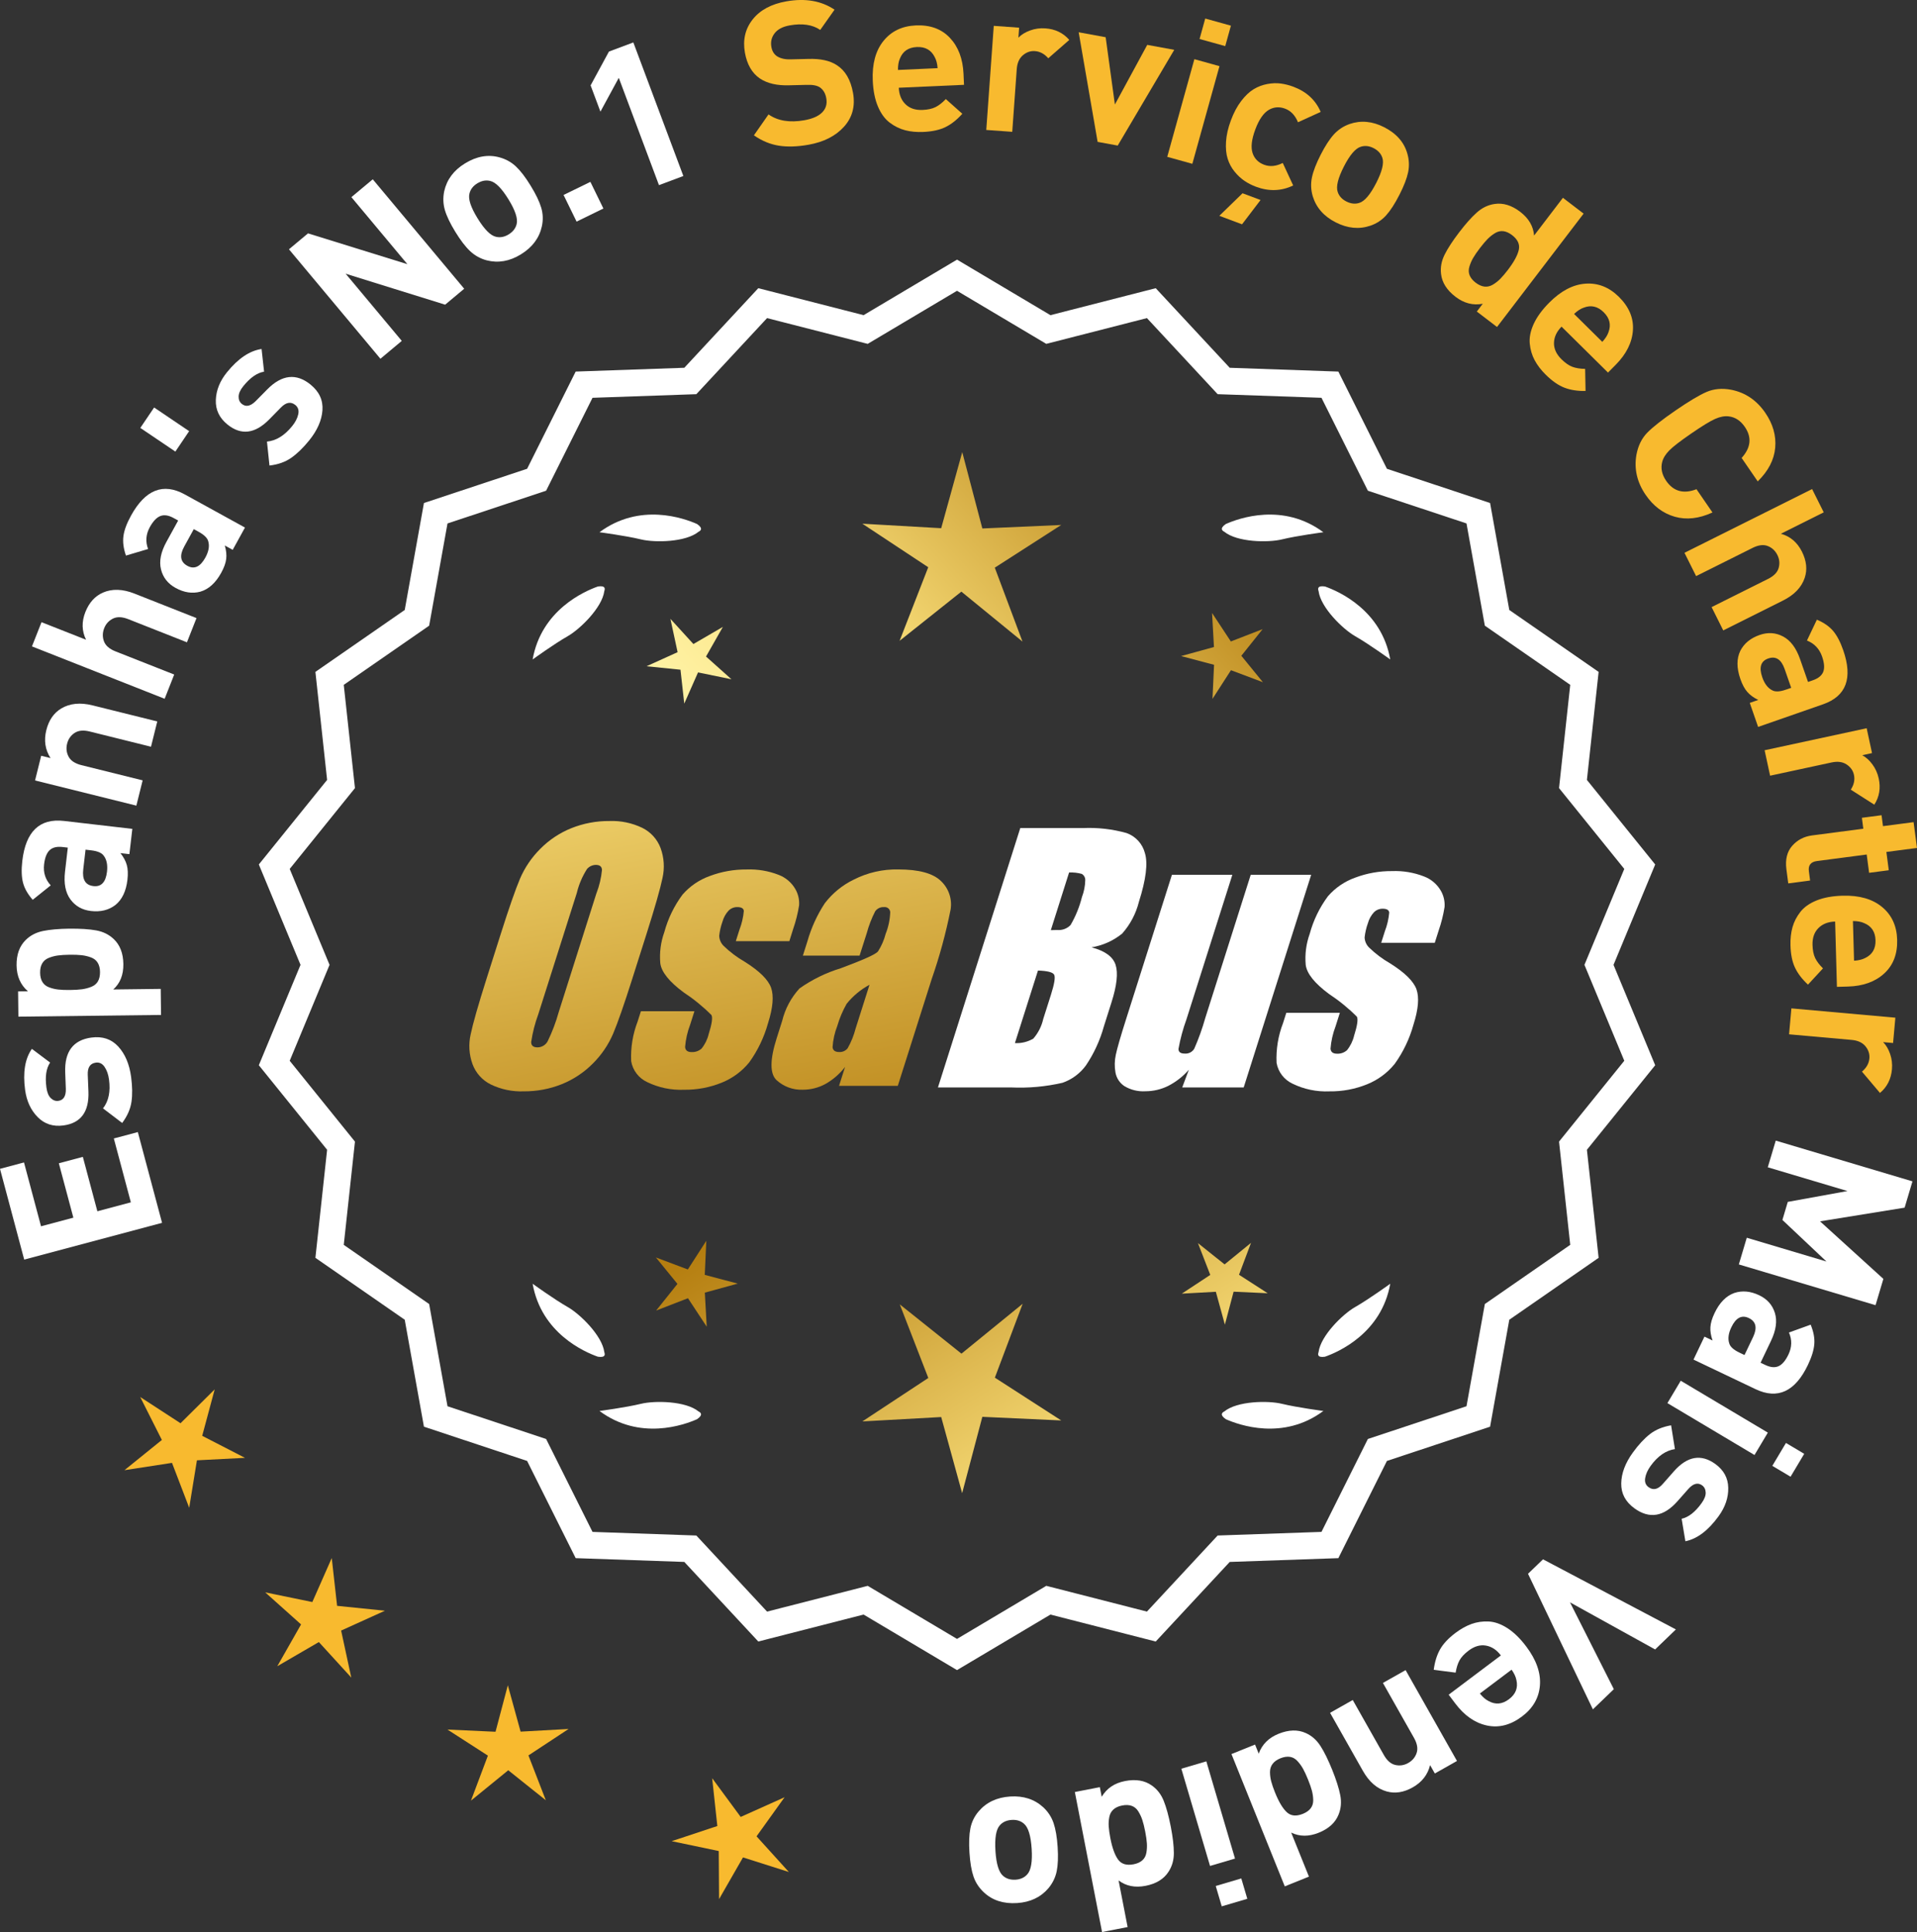 <?xml version="1.0" encoding="UTF-8"?>
<svg id="Layer_2" data-name="Layer 2" xmlns="http://www.w3.org/2000/svg" xmlns:xlink="http://www.w3.org/1999/xlink" viewBox="0 0 172.215 173.596">
  <rect x="0" y="0" width="172.215" height="173.596" fill="#333333" stroke="none"/>
  <defs>
    <style>
      .cls-1 {
        fill: url(#linear-gradient-8);
      }

      .cls-2 {
        fill: url(#linear-gradient-7);
      }

      .cls-3 {
        fill: url(#linear-gradient-5);
      }

      .cls-4 {
        fill: url(#linear-gradient-6);
      }

      .cls-5 {
        fill: url(#linear-gradient-9);
      }

      .cls-6 {
        fill: url(#linear-gradient-4);
      }

      .cls-7 {
        fill: url(#linear-gradient-3);
      }

      .cls-8 {
        fill: url(#linear-gradient-2);
      }

      .cls-9 {
        fill: url(#linear-gradient);
      }

      .cls-10 {
        fill: #f8ba2f;
      }

      .cls-11 {
        fill: #fff;
      }
    </style>
    <linearGradient id="linear-gradient" x1="112.326" y1="196.319" x2="60.901" y2="113.8" gradientUnits="userSpaceOnUse">
      <stop offset="0" stop-color="#f9df7b"/>
      <stop offset=".279" stop-color="#b57e10"/>
      <stop offset=".323" stop-color="#c89d38"/>
      <stop offset=".417" stop-color="#efda86"/>
      <stop offset=".46" stop-color="#fff3a6"/>
      <stop offset=".642" stop-color="#f9df7b"/>
      <stop offset="1" stop-color="#b57e10"/>
    </linearGradient>
    <linearGradient id="linear-gradient-2" x1="125.574" y1="188.064" x2="74.148" y2="105.544" xlink:href="#linear-gradient"/>
    <linearGradient id="linear-gradient-3" x1="147.101" y1="174.648" x2="95.675" y2="92.129" xlink:href="#linear-gradient"/>
    <linearGradient id="linear-gradient-4" x1="46.889" y1="64.269" x2="78.581" y2="235.288" gradientUnits="userSpaceOnUse">
      <stop offset="0" stop-color="#f9df7b"/>
      <stop offset=".279" stop-color="#b57e10"/>
      <stop offset=".284" stop-color="#e5c25b"/>
      <stop offset=".286" stop-color="#f9df7b"/>
      <stop offset=".46" stop-color="#fff3a6"/>
      <stop offset=".642" stop-color="#f9df7b"/>
      <stop offset="1" stop-color="#b57e10"/>
    </linearGradient>
    <linearGradient id="linear-gradient-5" x1="59.397" y1="61.951" x2="91.089" y2="232.97" xlink:href="#linear-gradient-4"/>
    <linearGradient id="linear-gradient-6" x1="72.022" y1="59.612" x2="103.714" y2="230.63" xlink:href="#linear-gradient-4"/>
    <linearGradient id="linear-gradient-7" x1="51.335" y1="113.67" x2="117.112" y2="52.678" xlink:href="#linear-gradient"/>
    <linearGradient id="linear-gradient-8" x1="29.116" y1="89.709" x2="94.893" y2="28.716" xlink:href="#linear-gradient"/>
    <linearGradient id="linear-gradient-9" x1="36.172" y1="97.318" x2="101.948" y2="36.325" xlink:href="#linear-gradient"/>
  </defs>
  <g id="Layer_1-2" data-name="Layer 1">
    <g>
      <g>
        <polygon class="cls-10" points="19.287 124.837 16.218 127.88 12.596 125.523 14.541 129.382 11.181 132.098 15.452 131.441 16.997 135.476 17.691 131.211 22.007 130.989 18.165 129.01 19.287 124.837"/>
        <polygon class="cls-10" points="30.283 144.287 29.803 139.993 28.058 143.946 23.825 143.075 27.046 145.957 24.91 149.713 28.645 147.541 31.558 150.733 30.646 146.509 34.582 144.725 30.283 144.287"/>
        <polygon class="cls-10" points="46.768 155.59 45.621 151.423 44.516 155.601 40.199 155.403 43.831 157.745 42.309 161.79 45.659 159.06 49.035 161.757 47.473 157.727 51.082 155.35 46.768 155.59"/>
        <polygon class="cls-10" points="67.965 164.997 70.483 161.485 66.54 163.254 63.978 159.774 64.442 164.071 60.341 165.432 64.57 166.318 64.598 170.639 66.748 166.891 70.866 168.2 67.965 164.997"/>
      </g>
      <g>
        <path class="cls-11" d="M85.973,149.699l-8.345-4.961-9.405,2.409-6.61-7.111-9.703-.338-4.338-8.685-9.214-3.058-1.716-9.556-7.98-5.53,1.046-9.652-6.098-7.554,3.723-8.967-3.723-8.967,6.098-7.554-1.046-9.652,7.98-5.53,1.716-9.556,9.214-3.058,4.338-8.685,9.703-.338,6.61-7.111,9.405,2.409,8.345-4.961,8.345,4.961,9.405-2.409,6.61,7.111,9.703.338,4.338,8.685,9.214,3.058,1.716,9.556,7.98,5.53-1.046,9.652,6.098,7.554-3.723,8.967,3.723,8.967-6.098,7.554,1.046,9.652-7.98,5.53-1.716,9.556-9.214,3.058-4.338,8.685-9.703.338-6.61,7.111-9.405-2.409-8.345,4.961ZM77.903,142.822l8.07,4.797,8.07-4.797,9.095,2.329,6.392-6.877,9.383-.327,4.195-8.399,8.91-2.957,1.659-9.241,7.716-5.348-1.011-9.334,5.897-7.305-3.6-8.671,3.6-8.671-5.897-7.305,1.011-9.334-7.716-5.348-1.659-9.241-8.91-2.957-4.195-8.399-9.383-.327-6.392-6.877-9.095,2.329-8.07-4.797-8.07,4.797-9.095-2.329-6.392,6.877-9.383.327-4.195,8.399-8.91,2.957-1.659,9.241-7.716,5.348,1.011,9.334-5.897,7.305,3.6,8.671-3.6,8.671,5.897,7.305-1.011,9.334,7.716,5.348,1.659,9.241,8.91,2.957,4.195,8.399,9.383.327,6.392,6.877,9.095-2.329Z"/>
        <path class="cls-11" d="M85.974,150.06l-.159-.094-8.234-4.896-9.459,2.422-6.647-7.151-9.759-.34-4.363-8.735-9.268-3.076-1.726-9.611-8.025-5.562,1.052-9.708-6.134-7.597,3.745-9.019-3.745-9.019,6.134-7.598-1.052-9.707,8.025-5.562,1.726-9.611,9.268-3.075,4.363-8.735,9.759-.341,6.647-7.151,9.459,2.423,8.394-4.989.159.094,8.233,4.896,9.459-2.423,6.647,7.151,9.759.341,4.364,8.735,9.267,3.075,1.726,9.611,8.025,5.562-1.052,9.707,6.134,7.598-3.744,9.019,3.744,9.019-6.134,7.597,1.052,9.708-8.025,5.562-1.726,9.611-9.267,3.076-4.364,8.735-9.759.34-6.647,7.151-9.459-2.422-8.393,4.989ZM77.676,144.405l.111.065,8.187,4.867,8.297-4.933,9.352,2.395,6.571-7.071.129-.004,9.519-.332,4.313-8.636.123-.04,9.038-3.001,1.706-9.5,7.934-5.499-1.04-9.597,6.063-7.511-3.701-8.915,3.701-8.915-6.063-7.512,1.04-9.596-7.934-5.5-1.706-9.5-9.161-3.04-4.313-8.636-9.647-.337-6.571-7.071-9.352,2.396-.111-.065-8.186-4.867-8.298,4.933-9.352-2.396-6.571,7.071-.129.004-9.519.333-4.312,8.636-.123.04-9.039,3-1.706,9.5-7.934,5.5,1.04,9.596-6.063,7.512,3.702,8.915-3.702,8.915,6.063,7.511-1.04,9.597,7.934,5.499,1.706,9.5,9.162,3.041,4.312,8.636,9.647.336,6.571,7.071,9.352-2.395ZM85.974,147.981l-8.118-4.825-9.148,2.343-6.43-6.917-9.438-.329-4.221-8.448-8.963-2.976-1.669-9.296-7.763-5.379,1.018-9.39-5.933-7.348,3.622-8.723-3.622-8.723,5.933-7.348-1.018-9.39,7.763-5.379,1.669-9.297,8.963-2.975,4.221-8.449,9.438-.329,6.43-6.916,9.148,2.343,8.118-4.825,8.117,4.825,9.148-2.343,6.43,6.916,9.438.329,4.221,8.449,8.964,2.975,1.668,9.297,7.763,5.379-1.018,9.39,5.933,7.348-3.622,8.723,3.622,8.723-5.933,7.348,1.018,9.39-7.763,5.379-1.668,9.296-8.964,2.976-4.221,8.448-9.438.329-6.43,6.917-9.148-2.343-8.117,4.825ZM77.951,142.49l.111.065,7.911,4.703,8.021-4.769,9.041,2.315,6.354-6.837.129-.004,9.198-.321,4.17-8.349.123-.04,8.735-2.9,1.648-9.185,7.671-5.316-1.006-9.278,5.862-7.262-3.579-8.619,3.579-8.619-5.862-7.262,1.006-9.278-7.671-5.316-1.648-9.186-8.858-2.939-4.17-8.35-9.327-.325-6.354-6.836-9.041,2.315-.111-.065-7.91-4.703-8.022,4.769-9.041-2.315-6.354,6.836-.129.004-9.198.321-4.17,8.35-.123.04-8.734,2.899-1.649,9.186-7.671,5.316,1.006,9.278-5.862,7.262,3.579,8.619-3.579,8.619,5.862,7.262-1.006,9.278,7.671,5.316,1.649,9.185,8.857,2.94,4.17,8.349,9.327.325,6.354,6.837,9.041-2.315Z"/>
      </g>
      <g>
        <polygon class="cls-9" points="63.312 114.549 63.452 111.488 61.791 114.063 58.923 112.984 60.859 115.359 58.947 117.753 61.804 116.646 63.489 119.205 63.319 116.145 66.274 115.333 63.312 114.549"/>
        <polygon class="cls-8" points="91.873 117.145 86.374 121.627 80.832 117.199 83.395 123.813 77.471 127.716 84.554 127.323 86.435 134.163 88.249 127.304 95.336 127.629 89.374 123.784 91.873 117.145"/>
        <polygon class="cls-7" points="111.308 114.539 112.387 111.671 110.012 113.607 107.618 111.695 108.725 114.552 106.167 116.237 109.226 116.067 110.038 119.022 110.822 116.06 113.883 116.2 111.308 114.539"/>
      </g>
      <g>
        <path class="cls-11" d="M109.981,126.824c-.114.057-.184.124-.207.201-.001.001-.002.002-.003.003.001 0.0.001 0.0.002.001-.036.131.066.291.35.488,1.179.524,5.149,1.947,8.764-.74,0,0-2.348-.308-3.726-.643-1.249-.304-4.027-.256-5.179.691Z"/>
        <path class="cls-11" d="M118.441,121.785c0.0.001-0.0.003,0,.004.001-0.0.001-0.0.002-.001.063.12.248.166.589.115,1.217-.428,5.08-2.121,5.862-6.557,0,0-1.918,1.389-3.15,2.091-1.117.637-3.103,2.579-3.29,4.059-.043.12-.049.217-.013.288Z"/>
      </g>
      <g>
        <path class="cls-11" d="M62.762,126.824c.114.057.184.124.207.201.001.001.002.002.003.003-.001 0-.001 0-.002.001.036.131-.066.291-.35.488-1.179.524-5.149,1.947-8.764-.74,0,0,2.348-.308,3.726-.643,1.249-.304,4.027-.256,5.179.691Z"/>
        <path class="cls-11" d="M54.302,121.785c-0.0.001 0.0.003,0,.004-.001-0-.001-0-.002-.001-.063.12-.248.166-.589.115-1.217-.428-5.08-2.121-5.862-6.557,0,0,1.918,1.389,3.15,2.091,1.117.637,3.103,2.579,3.29,4.059.043.12.049.217.013.288Z"/>
      </g>
      <g>
        <path class="cls-11" d="M62.762,47.776c.114-.057.184-.124.207-.201.001-.001.002-.002.003-.003-.001-0-.001-0-.002-.001.036-.131-.066-.291-.35-.488-1.179-.524-5.149-1.947-8.764.74,0,0,2.348.308,3.726.643,1.249.304,4.027.256,5.179-.691Z"/>
        <path class="cls-11" d="M54.302,52.815c-0-.001 0-.003,0-.004-.001 0-.001 0-.002.001-.063-.12-.248-.166-.589-.115-1.217.428-5.08,2.121-5.862,6.557,0,0,1.918-1.389,3.15-2.091,1.117-.637,3.103-2.579,3.29-4.059.043-.12.049-.217.013-.288Z"/>
      </g>
      <g>
        <path class="cls-11" d="M109.981,47.776c-.114-.057-.184-.124-.207-.201-.001-.001-.002-.002-.003-.003.001-0.0.001-0.0.002-.001-.036-.131.066-.291.35-.488,1.179-.524,5.149-1.947,8.764.74,0,0-2.348.308-3.726.643-1.249.304-4.027.256-5.179-.691Z"/>
        <path class="cls-11" d="M118.441,52.815c0-.001-0-.003,0-.004.001 0.0.001 0.0.002.001.063-.12.248-.166.589-.115,1.217.428,5.08,2.121,5.862,6.557,0,0-1.918-1.389-3.15-2.091-1.117-.637-3.103-2.579-3.29-4.059-.043-.12-.049-.217-.013-.288Z"/>
      </g>
      <g id="Group_4" data-name="Group 4">
        <g id="Group_1" data-name="Group 1">
          <path id="Path_1" data-name="Path 1" class="cls-6" d="M56.814,87.907c-.743,2.341-1.321,3.999-1.734,4.975-.429.998-1.045,1.904-1.814,2.67-.793.803-1.741,1.435-2.787,1.858-1.09.438-2.256.658-3.431.648-1.017.039-2.027-.171-2.945-.611-.769-.376-1.363-1.035-1.657-1.839-.308-.854-.365-1.778-.165-2.663.198-.958.677-2.638,1.438-5.039l1.265-3.987c.743-2.341,1.321-3.999,1.734-4.975.429-.998,1.045-1.904,1.814-2.67.793-.803,1.741-1.435,2.787-1.858,1.091-.437,2.256-.656,3.431-.646,1.017-.039,2.027.171,2.945.611.768.377,1.362,1.036,1.657,1.84.308.854.365,1.778.165,2.663-.198.958-.677,2.637-1.438,5.037l-1.266,3.986ZM53.589,80.248c.255-.669.42-1.369.49-2.082-.014-.303-.197-.454-.548-.454-.305.003-.593.136-.794.366-.426.665-.737,1.397-.922,2.166l-3.456,10.883c-.3.811-.515,1.65-.64,2.506,0,.319.194.476.565.476.383-.001.734-.212.915-.548.408-.836.739-1.708.988-2.604l3.398-10.71.003.003Z"/>
          <path id="Path_2" data-name="Path 2" class="cls-3" d="M70.912,84.565h-4.81l.329-1.035c.208-.538.339-1.102.391-1.676-.018-.234-.216-.351-.592-.351-.295-.003-.578.115-.785.325-.254.277-.438.611-.538.973-.15.416-.25.849-.298,1.289.015.339.158.661.399.9.569.552,1.206,1.031,1.894,1.425,1.317.827,2.106,1.604,2.367,2.33.259.728.172,1.789-.271,3.182-.35,1.263-.919,2.454-1.683,3.518-.654.81-1.504,1.439-2.469,1.829-1.077.439-2.23.656-3.393.64-1.148.051-2.29-.186-3.322-.691-.755-.353-1.289-1.052-1.43-1.873-.055-1.217.143-2.433.582-3.57l.293-.922h4.808l-.384,1.21c-.246.642-.398,1.316-.454,2.001.022.307.216.461.574.461.33.02.655-.092.903-.311.308-.381.527-.826.64-1.302.289-.911.373-1.482.251-1.712-.764-.766-1.605-1.451-2.509-2.045-1.291-.958-1.987-1.829-2.088-2.612-.083-.943.039-1.893.359-2.784.329-1.218.883-2.363,1.634-3.376.659-.761,1.503-1.338,2.45-1.676,1.062-.401,2.19-.6,3.325-.589.978-.037,1.953.127,2.864.483.631.24,1.16.689,1.498,1.273.258.444.376.955.34,1.467-.114.719-.291,1.427-.53,2.114l-.348,1.111v-.008Z"/>
          <path id="Path_3" data-name="Path 3" class="cls-4" d="M77.222,85.864h-5.095l.406-1.28c.343-1.213.869-2.366,1.559-3.42.686-.899,1.573-1.626,2.59-2.122,1.245-.636,2.629-.953,4.027-.922,1.836,0,3.11.347,3.822,1.042.696.657,1.021,1.616.867,2.561-.422,2.122-.99,4.212-1.701,6.255l-3.043,9.588h-5.279l.542-1.701c-.481.626-1.083,1.149-1.771,1.536-.626.339-1.326.515-2.038.512-.862.033-1.703-.275-2.341-.856-.611-.57-.611-1.82,0-3.75l.498-1.571c.264-1.09.8-2.096,1.558-2.923,1.131-.798,2.383-1.411,3.707-1.814,2.019-.75,3.134-1.252,3.343-1.508.313-.488.546-1.023.691-1.584.247-.621.386-1.28.41-1.948-.017-.269-.248-.473-.517-.457-.011.001-.021.002-.032.003-.317-.024-.622.121-.805.381-.322.631-.577,1.295-.761,1.979l-.638,1.997ZM78.113,88.483c-.793.427-1.493,1.009-2.056,1.712-.356.627-.637,1.293-.838,1.986-.24.612-.383,1.257-.424,1.913.033.285.223.432.582.432.297.022.586-.104.772-.337.316-.559.557-1.156.717-1.778l1.247-3.928Z"/>
        </g>
        <g id="Group_3" data-name="Group 3">
          <path id="Path_7" data-name="Path 7" class="cls-11" d="M91.65,74.403h5.641c1.319-.059,2.639.092,3.91.446.817.29,1.437.967,1.654,1.807.278.907.098,2.367-.542,4.379-.264,1.057-.78,2.035-1.503,2.849-.794.644-1.742,1.07-2.751,1.236,1.207.319,1.928.841,2.162,1.576s.11,1.862-.373,3.376l-.684,2.162c-.345,1.246-.89,2.429-1.613,3.501-.526.72-1.258,1.262-2.1,1.554-1.523.352-3.088.492-4.649.417h-6.541l7.396-23.304h-.007ZM93.248,87.201l-2.073,6.522c.579.032,1.154-.108,1.654-.402.44-.507.747-1.115.893-1.771l.691-2.173c.318-.999.411-1.603.278-1.814-.132-.212-.611-.329-1.445-.359l.003-.004ZM96.043,78.392l-1.642,5.183c.245-.011.435-.014.57-.014.446.042.887-.119,1.2-.44.459-.785.804-1.631,1.024-2.513.188-.49.289-1.008.3-1.532.004-.229-.116-.442-.314-.556-.368-.102-.75-.144-1.131-.126l-.007-.002Z"/>
          <path id="Path_8" data-name="Path 8" class="cls-11" d="M117.79,78.606l-6.061,19.1h-5.523l.596-1.588c-.519.596-1.147,1.088-1.851,1.449-.638.318-1.342.484-2.056.483-.66.041-1.318-.12-1.885-.461-.422-.281-.712-.723-.801-1.222-.094-.527-.084-1.068.03-1.591.114-.552.428-1.65.951-3.288l4.09-12.884h5.428l-4.126,12.997c-.313.861-.551,1.747-.713,2.648,0,.278.183.417.56.417.344.031.676-.137.856-.432.396-.901.729-1.829.995-2.776l4.079-12.854h5.428l.003.003Z"/>
          <path id="Path_9" data-name="Path 9" class="cls-11" d="M128.891,84.711h-4.81l.329-1.035c.208-.538.339-1.102.391-1.676-.018-.234-.216-.351-.592-.351-.295-.003-.578.115-.784.325-.254.277-.438.611-.538.973-.15.416-.249.848-.297,1.287.015.339.158.661.399.9.569.553,1.205,1.032,1.893,1.426,1.317.827,2.106,1.604,2.367,2.33.259.728.172,1.789-.271,3.182-.35,1.263-.919,2.454-1.683,3.518-.654.809-1.504,1.439-2.469,1.829-1.077.439-2.23.656-3.393.64-1.148.051-2.29-.186-3.322-.691-.755-.353-1.289-1.052-1.43-1.873-.055-1.217.143-2.433.582-3.57l.293-.922h4.81l-.384,1.211c-.246.642-.398,1.316-.454,2.001.022.307.216.461.574.461.33.02.655-.092.903-.311.308-.381.527-.826.64-1.302.289-.911.373-1.482.251-1.712-.764-.766-1.605-1.451-2.509-2.045-1.291-.958-1.987-1.829-2.088-2.612-.083-.943.039-1.893.359-2.784.329-1.218.883-2.363,1.634-3.376.659-.761,1.503-1.338,2.45-1.676,1.062-.401,2.19-.6,3.325-.589.978-.037,1.953.127,2.864.483.632.239,1.163.689,1.503,1.273.258.444.376.955.34,1.467-.114.719-.291,1.427-.53,2.114l-.351,1.108-.004-.005Z"/>
        </g>
      </g>
      <g>
        <path class="cls-11" d="M12.382,101.717l2.177,8.156-12.384,3.305-2.175-8.157,2.156-.575,1.53,5.739,2.905-.775-1.305-4.887,2.157-.575,1.304,4.887,3.009-.803-1.53-5.739,2.155-.575Z"/>
        <path class="cls-11" d="M8.212,93.227c.987-.134,1.79.134,2.407.801.616.667,1.003,1.577,1.159,2.73.115.856.126,1.606.032,2.248-.095.643-.372,1.274-.834,1.894l-1.722-1.311c.506-.65.686-1.516.538-2.599-.061-.451-.193-.827-.397-1.127-.204-.299-.466-.427-.786-.384-.513.069-.754.436-.725,1.098l.061,1.518c.063,1.808-.685,2.817-2.243,3.028-.927.125-1.699-.124-2.316-.749s-.994-1.437-1.13-2.436c-.214-1.581-.011-2.813.607-3.696l1.639,1.23c-.354.521-.464,1.269-.332,2.243.059.44.19.759.393.955s.428.278.679.244c.463-.063.687-.42.672-1.072l-.056-1.481c-.071-1.867.713-2.912,2.354-3.135Z"/>
        <path class="cls-11" d="M6.237,83.444c.972-.011,1.771.039,2.396.152.626.112,1.15.37,1.576.772.569.533.861,1.286.873,2.258.011.972-.292,1.732-.909,2.279l4.266-.052.028,2.341-12.815.153-.027-2.268.882-.011c-.666-.58-1.006-1.356-1.018-2.328s.262-1.731.819-2.278c.415-.412.934-.683,1.556-.811.623-.127,1.414-.197,2.374-.209ZM7.337,85.826c-.282-.032-.639-.047-1.071-.042-.432.006-.789.028-1.07.067s-.554.112-.817.217c-.262.105-.458.27-.587.493-.131.224-.192.504-.188.84.004.336.072.614.206.834.136.221.336.381.602.479.264.1.539.165.821.197.281.033.639.047,1.07.041.433-.005.789-.027,1.071-.066.281-.039.557-.111.825-.217.268-.105.468-.27.598-.493.129-.224.191-.503.188-.839s-.073-.614-.209-.835c-.134-.221-.337-.38-.608-.479-.271-.099-.548-.165-.83-.197Z"/>
        <path class="cls-11" d="M11.888,74.476l-.264,2.271-.805-.093c.284.359.476.717.573,1.072.099.355.116.796.057,1.319-.121,1.038-.486,1.799-1.099,2.283-.597.451-1.323.626-2.182.526-.786-.091-1.401-.44-1.845-1.047-.442-.607-.604-1.436-.482-2.484l.25-2.163-.464-.054c-.513-.06-.901.034-1.165.281-.265.247-.432.675-.502,1.283-.084.727.115,1.354.597,1.881l-1.618,1.298c-.447-.511-.739-1.024-.872-1.541s-.154-1.169-.063-1.956c.308-2.646,1.557-3.842,3.75-3.588l6.134.711ZM8.185,76.403l-.5-.059-.206,1.771c-.106.918.198,1.418.914,1.501.703.082,1.108-.349,1.219-1.29.069-.607-.025-1.084-.287-1.429-.175-.262-.555-.427-1.14-.494Z"/>
        <path class="cls-11" d="M14.129,64.823l-.564,2.271-5.502-1.367c-.57-.143-1.027-.098-1.369.133-.341.23-.562.549-.664.957-.104.419-.059.811.135,1.174.195.363.577.616,1.147.758l5.503,1.367-.565,2.271-9.101-2.262.552-2.219.839.209c-.481-.75-.609-1.586-.38-2.506.223-.896.669-1.546,1.337-1.948.771-.464,1.71-.559,2.815-.284l5.817,1.445Z"/>
        <path class="cls-11" d="M17.653,55.536l-.858,2.176-5.275-2.082c-.546-.215-1.004-.231-1.373-.049-.37.184-.631.471-.786.861-.157.401-.165.796-.021,1.182.144.386.49.688,1.036.903l5.274,2.081-.859,2.177-11.92-4.706.858-2.176,4.002,1.579c-.387-.784-.408-1.612-.065-2.483.34-.859.867-1.444,1.585-1.755.824-.358,1.767-.328,2.827.091l5.575,2.201Z"/>
        <path class="cls-11" d="M22.007,47.401l-1.102,2.003-.71-.391c.127.44.171.844.126,1.21-.044.365-.193.78-.448,1.242-.503.915-1.13,1.481-1.879,1.699-.723.191-1.461.079-2.218-.338-.695-.382-1.133-.938-1.312-1.667-.182-.729-.017-1.557.493-2.481l1.049-1.908-.41-.226c-.451-.249-.846-.309-1.185-.18-.338.129-.654.461-.95.997-.353.642-.406,1.298-.157,1.968l-1.989.591c-.222-.643-.297-1.229-.225-1.758.071-.528.299-1.14.681-1.834,1.284-2.334,2.893-2.969,4.827-1.904l5.409,2.977ZM17.851,47.786l-.441-.243-.858,1.561c-.445.81-.353,1.388.278,1.735.619.342,1.158.097,1.616-.734.294-.535.386-1.013.272-1.431-.062-.309-.352-.604-.867-.888Z"/>
        <path class="cls-11" d="M16.992,38.74l-1.238,1.835-3.148-2.126,1.24-1.835,3.146,2.126Z"/>
        <path class="cls-11" d="M27.902,34.559c.772.627,1.128,1.395,1.065,2.301s-.462,1.812-1.195,2.717c-.544.671-1.081,1.191-1.614,1.563-.532.371-1.183.602-1.95.689l-.225-2.152c.82-.076,1.573-.539,2.261-1.388.287-.354.471-.708.549-1.062.077-.354-.01-.633-.261-.837-.401-.324-.832-.25-1.295.225l-1.064,1.084c-1.273,1.285-2.521,1.433-3.741.442-.728-.59-1.075-1.323-1.043-2.201.033-.878.365-1.708,1.001-2.491,1.004-1.239,2.041-1.937,3.109-2.091l.225,2.037c-.62.099-1.241.53-1.861,1.295-.279.345-.421.658-.426.94s.091.502.286.661c.363.295.778.213,1.241-.245l1.042-1.056c1.311-1.331,2.609-1.476,3.896-.433Z"/>
        <path class="cls-11" d="M41.702,25.944l-1.712,1.432-8.938-2.783,5.042,6.037-1.919,1.604-8.217-9.835,1.713-1.431,8.926,2.769-5.03-6.023,1.92-1.604,8.216,9.836Z"/>
        <path class="cls-11" d="M47.668,16.681c.472.767.789,1.428.953,1.981.164.555.182,1.117.054,1.688-.233,1.044-.861,1.88-1.884,2.507-1.011.621-2.036.799-3.072.533-.574-.154-1.069-.431-1.489-.828-.42-.396-.862-.974-1.326-1.73-.465-.757-.777-1.41-.938-1.959-.16-.549-.18-1.114-.059-1.695.233-1.044.855-1.877,1.868-2.498,1.043-.64,2.073-.821,3.088-.543.573.154,1.068.429,1.485.82.416.393.857.967,1.32,1.724ZM45.675,17.905c-.61-.992-1.158-1.542-1.647-1.65-.379-.091-.763-.018-1.151.221-.379.232-.613.539-.704.918-.125.485.117,1.224.726,2.216.615,1.002,1.166,1.558,1.656,1.666.379.091.758.02,1.137-.212.389-.238.629-.548.72-.928.125-.484-.12-1.228-.735-2.23Z"/>
        <path class="cls-11" d="M54.206,18.735l-2.408,1.177-1.17-2.394,2.41-1.177,1.168,2.394Z"/>
        <path class="cls-11" d="M61.39,15.815l-2.191.82-3.61-9.642-1.649,3.039-.883-2.36,1.648-3.039,2.191-.82,4.494,12.002Z"/>
        <path class="cls-10" d="M76.632,8.345c.213,1.193-.058,2.208-.811,3.042-.755.836-1.816,1.375-3.187,1.618-1.006.179-1.896.207-2.673.083-.778-.124-1.521-.434-2.232-.929l1.312-1.879c.834.583,1.907.758,3.219.524.733-.131,1.267-.365,1.603-.705.335-.341.458-.765.367-1.272-.077-.438-.269-.763-.576-.977-.262-.173-.665-.247-1.209-.224l-1.547.038c-1.091.035-1.968-.168-2.632-.611-.708-.483-1.155-1.257-1.346-2.32-.203-1.146.028-2.141.694-2.984.666-.843,1.674-1.386,3.02-1.625,1.702-.303,3.147-.054,4.338.746l-1.285,1.819c-.693-.474-1.608-.61-2.742-.408-.625.111-1.078.348-1.354.707-.278.36-.376.771-.293,1.231.066.378.237.658.514.841.316.199.729.291,1.238.273l1.546-.037c1.104-.038,1.965.15,2.588.563.756.487,1.238,1.315,1.447,2.484Z"/>
        <path class="cls-10" d="M86.604,7.621l-5.861.263c.028.624.229,1.119.606,1.486s.889.537,1.537.508c.479-.021.868-.107,1.168-.26.299-.151.604-.391.914-.717l1.482,1.321c-.48.538-.982.937-1.505,1.193-.523.258-1.187.404-1.989.44-.599.027-1.146-.023-1.637-.151-.492-.128-.957-.356-1.392-.686-.436-.329-.787-.812-1.057-1.448s-.424-1.41-.465-2.321c-.066-1.498.253-2.687.957-3.565.706-.879,1.675-1.346,2.911-1.4,1.281-.058,2.302.313,3.059,1.114.757.802,1.165,1.879,1.226,3.233l.045.989ZM84.23,6.124c-.029-.407-.116-.739-.26-.997-.316-.635-.853-.935-1.608-.901-.756.034-1.262.381-1.521,1.041-.12.271-.177.609-.171,1.018l3.56-.16Z"/>
        <path class="cls-10" d="M96.059,3.587l-1.887,1.65c-.344-.397-.744-.612-1.199-.645-.396-.029-.756.096-1.082.373s-.51.691-.55,1.241l-.405,5.638-2.334-.167.673-9.354,2.279.164-.064.897c.26-.271.609-.485,1.048-.646s.897-.224,1.376-.189c.886.063,1.601.409,2.146,1.038Z"/>
        <path class="cls-10" d="M105.489,4.478l-5.078,8.602-1.805-.332-1.703-9.849,2.425.446.829,6.046,2.906-5.359,2.426.446Z"/>
        <path class="cls-10" d="M107.114,14.719l-2.254-.626,2.438-8.776,2.255.627-2.438,8.775ZM110.07,4.144l-2.306-.64.509-1.839,2.307.641-.51,1.838Z"/>
        <path class="cls-10" d="M113.243,17.97l-1.663,2.185-2.04-.764,2.084-2.026,1.619.605ZM116.173,16.665c-1.063.512-2.18.549-3.349.111-.371-.139-.715-.314-1.031-.529s-.614-.492-.89-.833c-.277-.34-.481-.725-.616-1.152-.135-.429-.184-.94-.146-1.535s.183-1.235.44-1.921c.255-.685.565-1.265.928-1.737s.733-.823,1.114-1.053.788-.385,1.223-.466c.433-.081.839-.096,1.217-.044s.753.146,1.123.285c1.181.441,2,1.196,2.459,2.265l-2.039.929c-.255-.62-.641-1.027-1.158-1.221-.517-.193-1.004-.158-1.46.106-.479.282-.884.868-1.215,1.756-.337.899-.418,1.611-.243,2.139.171.5.517.846,1.033,1.039.517.194,1.074.141,1.674-.16l.937,2.021Z"/>
        <path class="cls-10" d="M125.716,17.506c-.408.802-.807,1.417-1.194,1.846s-.858.737-1.411.926c-1.014.346-2.054.245-3.121-.301-1.059-.54-1.745-1.321-2.059-2.344-.166-.57-.19-1.138-.069-1.703.119-.565.382-1.243.786-2.034.404-.79.798-1.397,1.183-1.821s.857-.734,1.417-.934c1.011-.346,2.047-.249,3.104.292,1.091.557,1.782,1.341,2.073,2.352.167.57.191,1.136.075,1.695-.118.561-.378,1.235-.783,2.026ZM123.633,16.442c.529-1.036.713-1.791.551-2.266-.12-.371-.384-.66-.79-.868-.396-.201-.779-.242-1.15-.122-.478.146-.983.738-1.513,1.774-.535,1.048-.721,1.808-.558,2.281.12.372.378.658.773.86.405.207.794.251,1.166.13.479-.146.985-.742,1.521-1.79Z"/>
        <path class="cls-10" d="M134.487,29.381l-1.816-1.388.536-.701c-.869.168-1.685-.04-2.446-.622-.783-.598-1.218-1.283-1.304-2.06-.07-.582.038-1.157.32-1.726.283-.568.721-1.239,1.311-2.012.582-.764,1.11-1.356,1.585-1.779.474-.423,1.001-.678,1.581-.764.771-.121,1.542.114,2.315.703.763.583,1.179,1.294,1.248,2.132l2.589-3.391,1.86,1.421-7.779,10.186ZM135.479,24.227c.531-.696.853-1.289.963-1.779.109-.49-.094-.932-.608-1.325-.268-.203-.529-.32-.784-.351-.259-.029-.507.029-.748.178-.241.147-.462.323-.662.525-.198.202-.43.475-.692.818-.262.344-.465.638-.607.884-.142.246-.255.507-.338.784-.083.276-.076.534.021.773.097.24.278.462.545.666.268.203.529.32.786.351.256.029.508-.027.754-.172.245-.145.473-.322.679-.534.208-.212.438-.484.693-.818Z"/>
        <path class="cls-10" d="M144.455,33.475l-4.172-4.126c-.438.443-.666.929-.68,1.454-.014.526.21,1.018.67,1.474.342.337.67.564.983.682.315.117.697.179,1.146.185l.037,1.985c-.722.013-1.354-.086-1.897-.295-.545-.21-1.103-.597-1.675-1.162-.427-.422-.76-.857-1-1.306s-.387-.943-.44-1.486c-.055-.543.062-1.129.346-1.759.286-.63.749-1.269,1.391-1.917,1.056-1.066,2.145-1.639,3.268-1.717,1.124-.078,2.126.317,3.005,1.187.911.903,1.332,1.904,1.257,3.003-.074,1.1-.589,2.132-1.542,3.096l-.696.703ZM143.944,30.716c.277-.299.462-.588.555-.868.251-.664.107-1.261-.431-1.793-.537-.531-1.136-.668-1.796-.41-.28.095-.567.283-.863.565l2.535,2.506Z"/>
        <path class="cls-10" d="M153.839,46.047c-1.207.553-2.336.68-3.384.382-1.05-.299-1.921-.952-2.614-1.961-.774-1.128-1.053-2.327-.833-3.599.151-.817.477-1.481.977-1.993.501-.511,1.35-1.178,2.546-2,1.197-.822,2.125-1.375,2.78-1.659.657-.283,1.396-.35,2.212-.197,1.265.251,2.285.941,3.06,2.068.692,1.01.991,2.057.893,3.144-.098,1.086-.621,2.094-1.57,3.022l-1.446-2.107c.835-.923.931-1.854.285-2.794-.388-.564-.874-.879-1.456-.943-.364-.042-.767.034-1.208.229s-1.152.628-2.131,1.301c-.98.673-1.64,1.181-1.979,1.522-.339.343-.555.691-.647,1.046-.147.567-.028,1.134.359,1.697.652.949,1.559,1.2,2.722.751l1.437,2.092Z"/>
        <path class="cls-10" d="M154.809,56.643l-1.046-2.094,5.072-2.534c.526-.263.844-.593.954-.989.11-.397.072-.784-.116-1.159-.193-.387-.481-.655-.865-.806s-.839-.094-1.364.169l-5.072,2.534-1.046-2.094,11.465-5.728,1.046,2.093-3.85,1.923c.844.236,1.474.773,1.893,1.61.412.826.495,1.61.248,2.352-.285.853-.938,1.534-1.957,2.043l-5.361,2.68Z"/>
        <path class="cls-10" d="M157.942,65.315l-.751-2.158.764-.267c-.412-.2-.74-.438-.982-.716-.243-.277-.452-.665-.625-1.164-.344-.985-.346-1.83-.006-2.533.34-.665.918-1.14,1.733-1.424.748-.261,1.454-.215,2.116.139.664.354,1.169,1.029,1.517,2.026l.718,2.057.44-.154c.488-.17.796-.424.928-.762.129-.338.093-.795-.107-1.373-.241-.691-.694-1.169-1.357-1.433l.891-1.874c.626.265,1.111.601,1.456,1.008.346.407.649.984.909,1.732.877,2.516.272,4.137-1.812,4.863l-5.831,2.032ZM160.437,61.967l.476-.165-.587-1.683c-.304-.873-.795-1.191-1.476-.953-.669.232-.846.797-.535,1.691.202.578.496.965.882,1.161.271.159.685.143,1.24-.052Z"/>
        <path class="cls-10" d="M168.381,72.302l-2.114-1.349c.285-.442.381-.887.284-1.332-.083-.387-.304-.698-.661-.934-.358-.236-.807-.296-1.347-.18l-5.525,1.191-.493-2.287,9.168-1.978.481,2.234-.88.19c.331.174.637.448.914.824s.467.799.568,1.268c.188.868.056,1.651-.396,2.351Z"/>
        <path class="cls-10" d="M160.649,79.375l-.166-1.268c-.115-.881.06-1.584.521-2.11.465-.527,1.06-.838,1.784-.933l4.604-.603-.127-.982,1.766-.231.129.982,2.749-.36.305,2.32-2.749.359.215,1.643-1.768.231-.215-1.643-4.462.585c-.56.073-.804.377-.733.912l.109.84-1.963.257Z"/>
        <path class="cls-10" d="M165.021,88.669l-.161-5.866c-.624.018-1.124.211-1.496.581-.375.371-.553.88-.535,1.528.014.479.093.87.239,1.172.146.303.381.611.701.927l-1.347,1.46c-.529-.49-.918-.999-1.167-1.526s-.384-1.192-.406-1.996c-.018-.6.044-1.145.18-1.635.137-.49.374-.949.709-1.379.337-.43.825-.773,1.466-1.031.643-.258,1.419-.398,2.33-.424,1.5-.041,2.682.298,3.548,1.019.866.72,1.316,1.698,1.351,2.934.036,1.283-.354,2.297-1.168,3.04-.813.742-1.897,1.132-3.254,1.17l-.989.027ZM166.56,86.321c.406-.023.74-.104,1-.243.641-.306.95-.837.929-1.593s-.359-1.269-1.014-1.539c-.268-.125-.606-.188-1.015-.188l.1,3.562Z"/>
        <path class="cls-10" d="M168.888,98.202l-1.618-1.916c.404-.338.627-.733.668-1.188.034-.395-.083-.758-.354-1.089s-.684-.521-1.232-.571l-5.63-.503.209-2.331,9.34.836-.204,2.276-.896-.08c.266.265.475.617.628,1.059s.208.901.166,1.38c-.078.884-.438,1.593-1.076,2.127Z"/>
        <path class="cls-11" d="M156.209,113.61l.714-2.397,7.158,2.135-3.957-3.734.483-1.622,5.362-.975-7.159-2.134.716-2.397,12.281,3.661-.704,2.363-7.599,1.229,5.69,5.171-.704,2.363-12.282-3.662Z"/>
        <path class="cls-11" d="M152.137,122.16l.984-2.063.73.349c-.153-.432-.219-.832-.195-1.2.022-.367.146-.79.375-1.267.448-.942,1.041-1.544,1.776-1.805.71-.233,1.454-.164,2.234.208.715.341,1.185.869,1.407,1.588.222.718.106,1.553-.348,2.506l-.938,1.967.423.201c.466.222.863.259,1.194.11.328-.148.626-.499.889-1.052.315-.66.33-1.318.044-1.973l1.95-.705c.26.628.368,1.209.327,1.74-.04.532-.232,1.156-.571,1.871-1.147,2.404-2.718,3.132-4.711,2.182l-5.572-2.657ZM156.264,121.535l.454.217.768-1.608c.396-.834.271-1.405-.379-1.715-.64-.306-1.163-.029-1.57.826-.264.552-.326,1.033-.19,1.444.081.305.387.583.918.836Z"/>
        <path class="cls-11" d="M149.793,126.072l1.198-2.011,7.825,4.662-1.199,2.011-7.824-4.662ZM159.217,131.708l1.226-2.057,1.64.977-1.227,2.057-1.639-.977Z"/>
        <path class="cls-11" d="M146.835,135.529c-.809-.584-1.204-1.331-1.191-2.239.014-.909.361-1.835,1.045-2.777.505-.7,1.016-1.251,1.526-1.65.512-.4,1.147-.665,1.91-.796l.342,2.137c-.815.122-1.542.625-2.183,1.51-.266.369-.43.732-.488,1.091-.059.356.043.631.307.82.417.303.844.204,1.279-.295l1.003-1.141c1.201-1.354,2.438-1.568,3.712-.647.758.549,1.146,1.263,1.161,2.141.018.878-.271,1.726-.861,2.543-.936,1.292-1.933,2.045-2.989,2.258l-.337-2.021c.614-.133,1.211-.598,1.787-1.396.26-.359.385-.68.374-.962s-.119-.497-.322-.645c-.38-.274-.788-.17-1.227.313l-.981,1.11c-1.236,1.401-2.525,1.617-3.866.646Z"/>
        <path class="cls-11" d="M143.097,153.585l-5.827-12.179,1.348-1.299,11.937,6.3-1.867,1.798-7.646-4.232,3.938,7.802-1.881,1.811Z"/>
        <path class="cls-11" d="M130.143,152.27l4.689-3.527c-.375-.499-.821-.794-1.34-.884-.52-.091-1.037.059-1.555.448-.383.288-.656.58-.818.874s-.277.663-.35,1.107l-1.969-.253c.093-.715.282-1.327.568-1.835s.75-1.003,1.393-1.486c.479-.36.958-.627,1.438-.8.478-.172.99-.246,1.535-.22.545.025,1.107.226,1.688.599.582.374,1.146.925,1.694,1.654.901,1.198,1.31,2.359,1.224,3.482s-.623,2.057-1.611,2.8c-1.025.771-2.077,1.041-3.154.808-1.076-.234-2.022-.893-2.838-1.977l-.595-.791ZM132.947,152.165c.255.319.514.545.778.676.619.346,1.231.291,1.835-.164.604-.454.827-1.027.669-1.719-.055-.29-.199-.602-.435-.935l-2.848,2.142Z"/>
        <path class="cls-11" d="M119.488,153.899l2.037-1.151,2.791,4.935c.289.512.635.812,1.038.902.401.09.786.031,1.151-.176.376-.213.63-.514.76-.905.131-.391.05-.842-.238-1.354l-2.791-4.936,2.037-1.152,4.616,8.163-1.989,1.125-.427-.752c-.213.865-.732,1.531-1.558,1.998-.805.455-1.583.578-2.335.369-.866-.24-1.58-.856-2.142-1.849l-2.951-5.218Z"/>
        <path class="cls-11" d="M110.628,157.605l2.12-.854.33.818c.299-.832.894-1.427,1.783-1.786.913-.367,1.726-.391,2.438-.069.535.237.975.622,1.32,1.156.345.533.697,1.252,1.061,2.153.359.891.599,1.647.722,2.271.122.623.071,1.206-.15,1.748-.289.725-.885,1.27-1.786,1.632-.891.359-1.715.354-2.471-.013l1.595,3.956-2.171.875-4.79-11.888ZM114.555,161.088c.328.812.674,1.391,1.039,1.735s.848.396,1.449.153c.312-.125.546-.291.702-.496.157-.206.232-.45.229-.732-.004-.283-.044-.562-.114-.838-.072-.274-.189-.612-.351-1.013-.162-.401-.312-.726-.451-.974-.138-.248-.306-.479-.501-.69-.195-.213-.421-.339-.676-.378-.256-.039-.539.004-.852.129-.311.126-.545.291-.7.497-.157.205-.237.45-.239.736,0,.284.037.57.113.856s.192.624.351,1.014Z"/>
        <path class="cls-11" d="M106.127,158.921l2.245-.661,2.576,8.735-2.244.662-2.577-8.736ZM109.217,169.458l2.296-.677.54,1.829-2.297.678-.539-1.83Z"/>
        <path class="cls-11" d="M96.56,161.015l2.245-.437.167.866c.452-.76,1.148-1.231,2.092-1.414.966-.188,1.768-.057,2.404.395.481.334.84.796,1.077,1.386.236.59.447,1.361.633,2.316.183.942.275,1.73.276,2.366.002.636-.158,1.198-.479,1.688-.422.656-1.11,1.078-2.064,1.263-.942.183-1.75.022-2.422-.483l.812,4.188-2.297.446-2.444-12.581ZM99.753,165.181c.167.859.397,1.493.69,1.901.294.407.758.549,1.394.426.33-.064.592-.183.784-.354s.314-.397.363-.676c.05-.278.065-.56.047-.843-.018-.284-.068-.639-.15-1.062-.083-.424-.169-.771-.258-1.041-.088-.27-.209-.527-.36-.773-.152-.245-.35-.412-.592-.499-.243-.087-.53-.099-.86-.034-.329.063-.591.182-.783.354s-.318.397-.373.678c-.056.279-.073.567-.053.862.021.296.072.649.151,1.062Z"/>
        <path class="cls-11" d="M87.092,166.473c-.058-.898-.03-1.631.084-2.197.113-.566.359-1.072.738-1.518.694-.815,1.64-1.262,2.836-1.339,1.186-.077,2.175.243,2.967.962.435.404.746.88.932,1.428.186.547.307,1.264.365,2.149.058.886.029,1.609-.084,2.17-.115.561-.361,1.069-.74,1.527-.692.814-1.632,1.261-2.817,1.337-1.222.08-2.217-.24-2.984-.96-.435-.405-.746-.878-.932-1.419-.185-.541-.307-1.255-.364-2.141ZM89.427,166.322c.076,1.161.305,1.903.686,2.228.294.258.669.372,1.123.343.443-.029.794-.19,1.052-.483.336-.371.467-1.137.392-2.299-.076-1.173-.306-1.922-.688-2.246-.294-.258-.661-.371-1.104-.343-.454.029-.811.19-1.068.484-.337.37-.468,1.143-.392,2.316Z"/>
      </g>
      <g>
        <polygon class="cls-2" points="111.517 58.922 113.43 56.529 110.573 57.636 108.887 55.077 109.057 58.136 106.103 58.949 109.065 59.733 108.925 62.793 110.585 60.218 113.453 61.298 111.517 58.922"/>
        <polygon class="cls-1" points="64.941 56.327 62.292 57.867 60.227 55.604 60.873 58.599 58.082 59.863 61.131 60.174 61.471 63.219 62.709 60.416 65.71 61.033 63.426 58.99 64.941 56.327"/>
        <polygon class="cls-5" points="88.249 47.484 86.444 40.623 84.553 47.46 77.471 47.056 83.389 50.967 80.816 57.578 86.365 53.159 91.857 57.648 89.368 51.005 95.336 47.169 88.249 47.484"/>
      </g>
    </g>
  </g>
</svg>